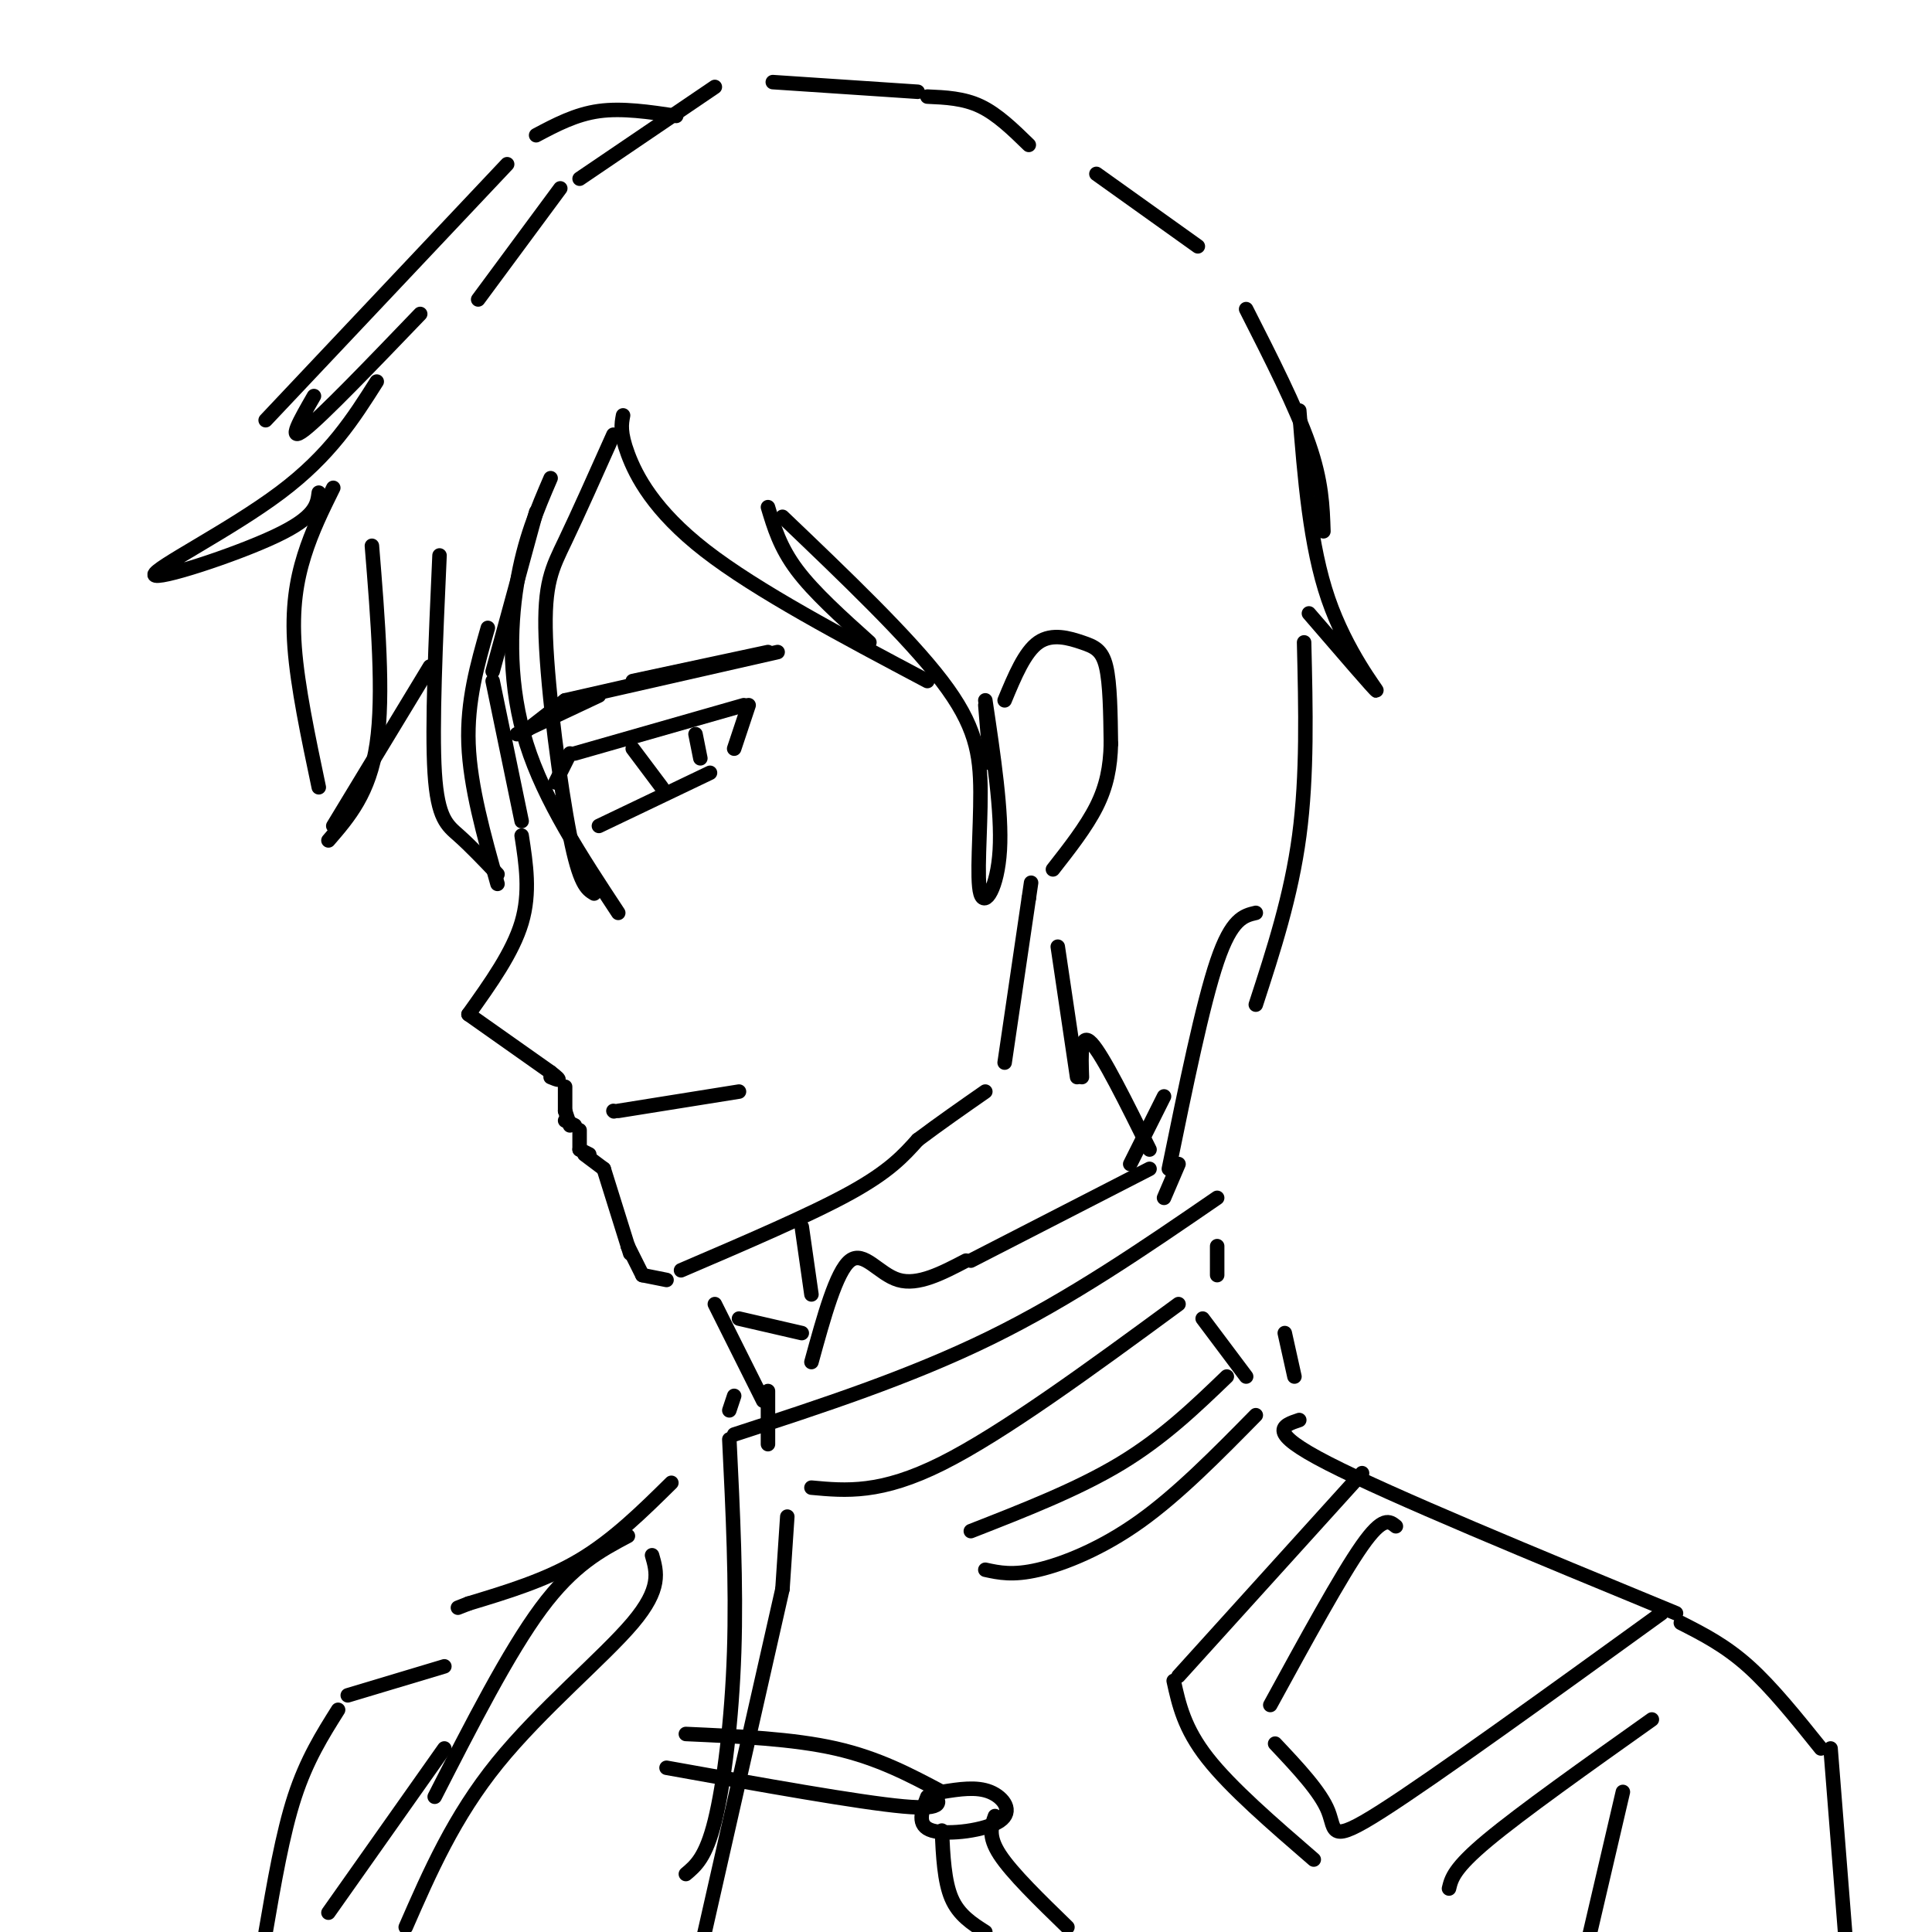 <svg viewBox='0 0 400 400' version='1.1' xmlns='http://www.w3.org/2000/svg' xmlns:xlink='http://www.w3.org/1999/xlink'><g fill='none' stroke='rgb(0,0,0)' stroke-width='3' stroke-linecap='round' stroke-linejoin='round'><path d='M111,106c0.000,0.000 -9.000,33.000 -9,33'/><path d='M102,141c0.000,0.000 6.000,29.000 6,29'/><path d='M108,173c0.917,5.917 1.833,11.833 0,18c-1.833,6.167 -6.417,12.583 -11,19'/><path d='M97,210c0.000,0.000 17.000,12.000 17,12'/><path d='M114,222c2.833,2.167 1.417,1.583 0,1'/><path d='M117,225c0.000,0.000 0.000,5.000 0,5'/><path d='M117,230c0.000,0.000 1.000,3.000 1,3'/><path d='M117,232c0.000,0.000 2.000,1.000 2,1'/><path d='M120,234c0.000,0.000 0.000,4.000 0,4'/><path d='M120,238c0.000,0.000 2.000,1.000 2,1'/><path d='M121,239c0.000,0.000 4.000,3.000 4,3'/><path d='M125,242c0.000,0.000 5.000,16.000 5,16'/><path d='M130,258c0.833,2.667 0.417,1.333 0,0'/><path d='M130,258c0.000,0.000 3.000,6.000 3,6'/><path d='M133,264c0.000,0.000 5.000,1.000 5,1'/><path d='M141,263c13.417,-5.750 26.833,-11.500 35,-16c8.167,-4.500 11.083,-7.750 14,-11'/><path d='M190,236c4.667,-3.500 9.333,-6.750 14,-10'/><path d='M208,220c0.000,0.000 5.000,-34.000 5,-34'/><path d='M213,186c0.833,-5.667 0.417,-2.833 0,0'/><path d='M208,145c2.083,-5.018 4.167,-10.036 7,-12c2.833,-1.964 6.417,-0.875 9,0c2.583,0.875 4.167,1.536 5,5c0.833,3.464 0.917,9.732 1,16'/><path d='M230,154c-0.111,4.800 -0.889,8.800 -3,13c-2.111,4.200 -5.556,8.600 -9,13'/><path d='M115,162c0.000,0.000 3.000,-6.000 3,-6'/><path d='M119,156c0.000,0.000 35.000,-10.000 35,-10'/><path d='M155,146c0.000,0.000 -3.000,9.000 -3,9'/><path d='M131,155c0.000,0.000 6.000,8.000 6,8'/><path d='M144,152c0.000,0.000 1.000,5.000 1,5'/><path d='M124,171c0.000,0.000 23.000,-11.000 23,-11'/><path d='M127,230c0.000,0.000 0.100,0.100 0.1,0.1'/><path d='M128,230c0.000,0.000 25.000,-4.000 25,-4'/><path d='M108,152c0.000,0.000 9.000,-7.000 9,-7'/><path d='M117,145c0.000,0.000 44.000,-10.000 44,-10'/><path d='M159,135c0.000,0.000 -28.000,6.000 -28,6'/><path d='M124,144c0.000,0.000 -17.000,8.000 -17,8'/><path d='M77,113c1.250,15.417 2.500,30.833 1,41c-1.500,10.167 -5.750,15.083 -10,20'/><path d='M69,171c0.000,0.000 20.000,-33.000 20,-33'/><path d='M91,115c-0.800,17.733 -1.600,35.467 -1,45c0.600,9.533 2.600,10.867 5,13c2.400,2.133 5.200,5.067 8,8'/><path d='M103,183c-2.833,-10.083 -5.667,-20.167 -6,-29c-0.333,-8.833 1.833,-16.417 4,-24'/><path d='M114,99c-2.756,6.400 -5.511,12.800 -7,22c-1.489,9.200 -1.711,21.200 2,33c3.711,11.800 11.356,23.400 19,35'/><path d='M123,185c-1.488,-0.899 -2.976,-1.798 -5,-12c-2.024,-10.202 -4.583,-29.708 -5,-41c-0.417,-11.292 1.310,-14.369 4,-20c2.690,-5.631 6.345,-13.815 10,-22'/><path d='M129,86c-0.333,1.756 -0.667,3.511 1,8c1.667,4.489 5.333,11.711 16,20c10.667,8.289 28.333,17.644 46,27'/><path d='M180,133c-5.750,-5.167 -11.500,-10.333 -15,-15c-3.500,-4.667 -4.750,-8.833 -6,-13'/><path d='M162,107c13.005,12.424 26.010,24.848 33,34c6.990,9.152 7.967,15.030 8,23c0.033,7.970 -0.876,18.030 0,21c0.876,2.970 3.536,-1.152 4,-9c0.464,-7.848 -1.268,-19.424 -3,-31'/><path d='M204,146c0.000,0.000 1.000,12.000 1,12'/><path d='M269,85c1.111,14.000 2.222,28.000 6,39c3.778,11.000 10.222,19.000 10,19c-0.222,-0.000 -7.111,-8.000 -14,-16'/><path d='M270,133c0.333,13.750 0.667,27.500 -1,40c-1.667,12.500 -5.333,23.750 -9,35'/><path d='M260,189c-2.500,0.583 -5.000,1.167 -8,10c-3.000,8.833 -6.500,25.917 -10,43'/><path d='M241,227c0.000,0.000 -7.000,14.000 -7,14'/><path d='M78,79c-4.821,7.613 -9.643,15.226 -20,23c-10.357,7.774 -26.250,15.708 -26,17c0.250,1.292 16.643,-4.060 25,-8c8.357,-3.940 8.679,-6.470 9,-9'/><path d='M69,101c-2.200,4.444 -4.400,8.889 -6,14c-1.600,5.111 -2.600,10.889 -2,19c0.600,8.111 2.800,18.556 5,29'/><path d='M213,30c-3.250,-3.167 -6.500,-6.333 -10,-8c-3.500,-1.667 -7.250,-1.833 -11,-2'/><path d='M190,19c0.000,0.000 -30.000,-2.000 -30,-2'/><path d='M148,18c0.000,0.000 -28.000,19.000 -28,19'/><path d='M116,39c0.000,0.000 -17.000,23.000 -17,23'/><path d='M87,65c-10.167,10.583 -20.333,21.167 -24,24c-3.667,2.833 -0.833,-2.083 2,-7'/><path d='M140,24c-5.583,-0.833 -11.167,-1.667 -16,-1c-4.833,0.667 -8.917,2.833 -13,5'/><path d='M105,34c0.000,0.000 -50.000,53.000 -50,53'/><path d='M227,36c0.000,0.000 21.000,15.000 21,15'/><path d='M258,64c5.167,10.167 10.333,20.333 13,28c2.667,7.667 2.833,12.833 3,18'/><path d='M166,254c0.000,0.000 2.000,14.000 2,14'/><path d='M158,290c0.000,0.000 -10.000,-20.000 -10,-20'/><path d='M153,273c0.000,0.000 13.000,3.000 13,3'/><path d='M168,282c2.578,-9.400 5.156,-18.800 8,-21c2.844,-2.200 5.956,2.800 10,4c4.044,1.200 9.022,-1.400 14,-4'/><path d='M201,261c0.000,0.000 37.000,-19.000 37,-19'/><path d='M244,241c0.000,0.000 -3.000,7.000 -3,7'/><path d='M152,297c18.167,-5.917 36.333,-11.833 53,-20c16.667,-8.167 31.833,-18.583 47,-29'/><path d='M252,258c0.000,0.000 0.000,6.000 0,6'/><path d='M244,270c-18.167,13.333 -36.333,26.667 -49,33c-12.667,6.333 -19.833,5.667 -27,5'/><path d='M159,288c0.000,0.000 0.000,11.000 0,11'/><path d='M152,289c0.000,0.000 -1.000,3.000 -1,3'/><path d='M151,298c0.733,14.933 1.467,29.867 1,44c-0.467,14.133 -2.133,27.467 -4,35c-1.867,7.533 -3.933,9.267 -6,11'/><path d='M163,314c0.000,0.000 -1.000,15.000 -1,15'/><path d='M162,329c0.000,0.000 -17.000,75.000 -17,75'/><path d='M201,317c11.083,-4.333 22.167,-8.667 31,-14c8.833,-5.333 15.417,-11.667 22,-18'/><path d='M266,276c0.000,0.000 2.000,9.000 2,9'/><path d='M260,293c-8.044,8.178 -16.089,16.356 -24,22c-7.911,5.644 -15.689,8.756 -21,10c-5.311,1.244 -8.156,0.622 -11,0'/><path d='M249,273c0.000,0.000 9.000,12.000 9,12'/><path d='M269,294c-3.500,1.167 -7.000,2.333 6,9c13.000,6.667 42.500,18.833 72,31'/><path d='M282,305c0.000,0.000 -38.000,42.000 -38,42'/><path d='M243,348c1.083,4.917 2.167,9.833 7,16c4.833,6.167 13.417,13.583 22,21'/><path d='M300,391c0.500,-2.083 1.000,-4.167 8,-10c7.000,-5.833 20.500,-15.417 34,-25'/><path d='M289,316c-1.333,-1.083 -2.667,-2.167 -7,4c-4.333,6.167 -11.667,19.583 -19,33'/><path d='M264,361c4.711,5.000 9.422,10.000 11,14c1.578,4.000 0.022,7.000 11,0c10.978,-7.000 34.489,-24.000 58,-41'/><path d='M348,336c4.583,2.333 9.167,4.667 14,9c4.833,4.333 9.917,10.667 15,17'/><path d='M379,362c0.000,0.000 3.000,38.000 3,38'/><path d='M139,307c-6.000,5.917 -12.000,11.833 -19,16c-7.000,4.167 -15.000,6.583 -23,9'/><path d='M97,332c-3.833,1.500 -1.917,0.750 0,0'/><path d='M130,318c-5.667,3.000 -11.333,6.000 -18,15c-6.667,9.000 -14.333,24.000 -22,39'/><path d='M135,322c1.000,3.444 2.000,6.889 -4,14c-6.000,7.111 -19.000,17.889 -28,29c-9.000,11.111 -14.000,22.556 -19,34'/><path d='M92,362c0.000,0.000 -24.000,34.000 -24,34'/><path d='M92,345c0.000,0.000 -20.000,6.000 -20,6'/><path d='M70,354c-3.250,5.167 -6.500,10.333 -9,18c-2.500,7.667 -4.250,17.833 -6,28'/><path d='M219,196c0.000,0.000 4.000,27.000 4,27'/><path d='M224,223c-0.167,-4.750 -0.333,-9.500 2,-7c2.333,2.500 7.167,12.250 12,22'/><path d='M142,359c11.083,0.500 22.167,1.000 31,3c8.833,2.000 15.417,5.500 22,9'/><path d='M193,371c1.583,1.917 3.167,3.833 -6,3c-9.167,-0.833 -29.083,-4.417 -49,-8'/><path d='M192,372c-1.161,3.006 -2.321,6.012 1,7c3.321,0.988 11.125,-0.042 14,-2c2.875,-1.958 0.821,-4.845 -2,-6c-2.821,-1.155 -6.411,-0.577 -10,0'/><path d='M195,379c0.250,5.250 0.500,10.500 2,14c1.500,3.500 4.250,5.250 7,7'/><path d='M206,376c-0.750,2.083 -1.500,4.167 1,8c2.500,3.833 8.250,9.417 14,15'/><path d='M336,371c0.000,0.000 -7.000,30.000 -7,30'/></g>
</svg>